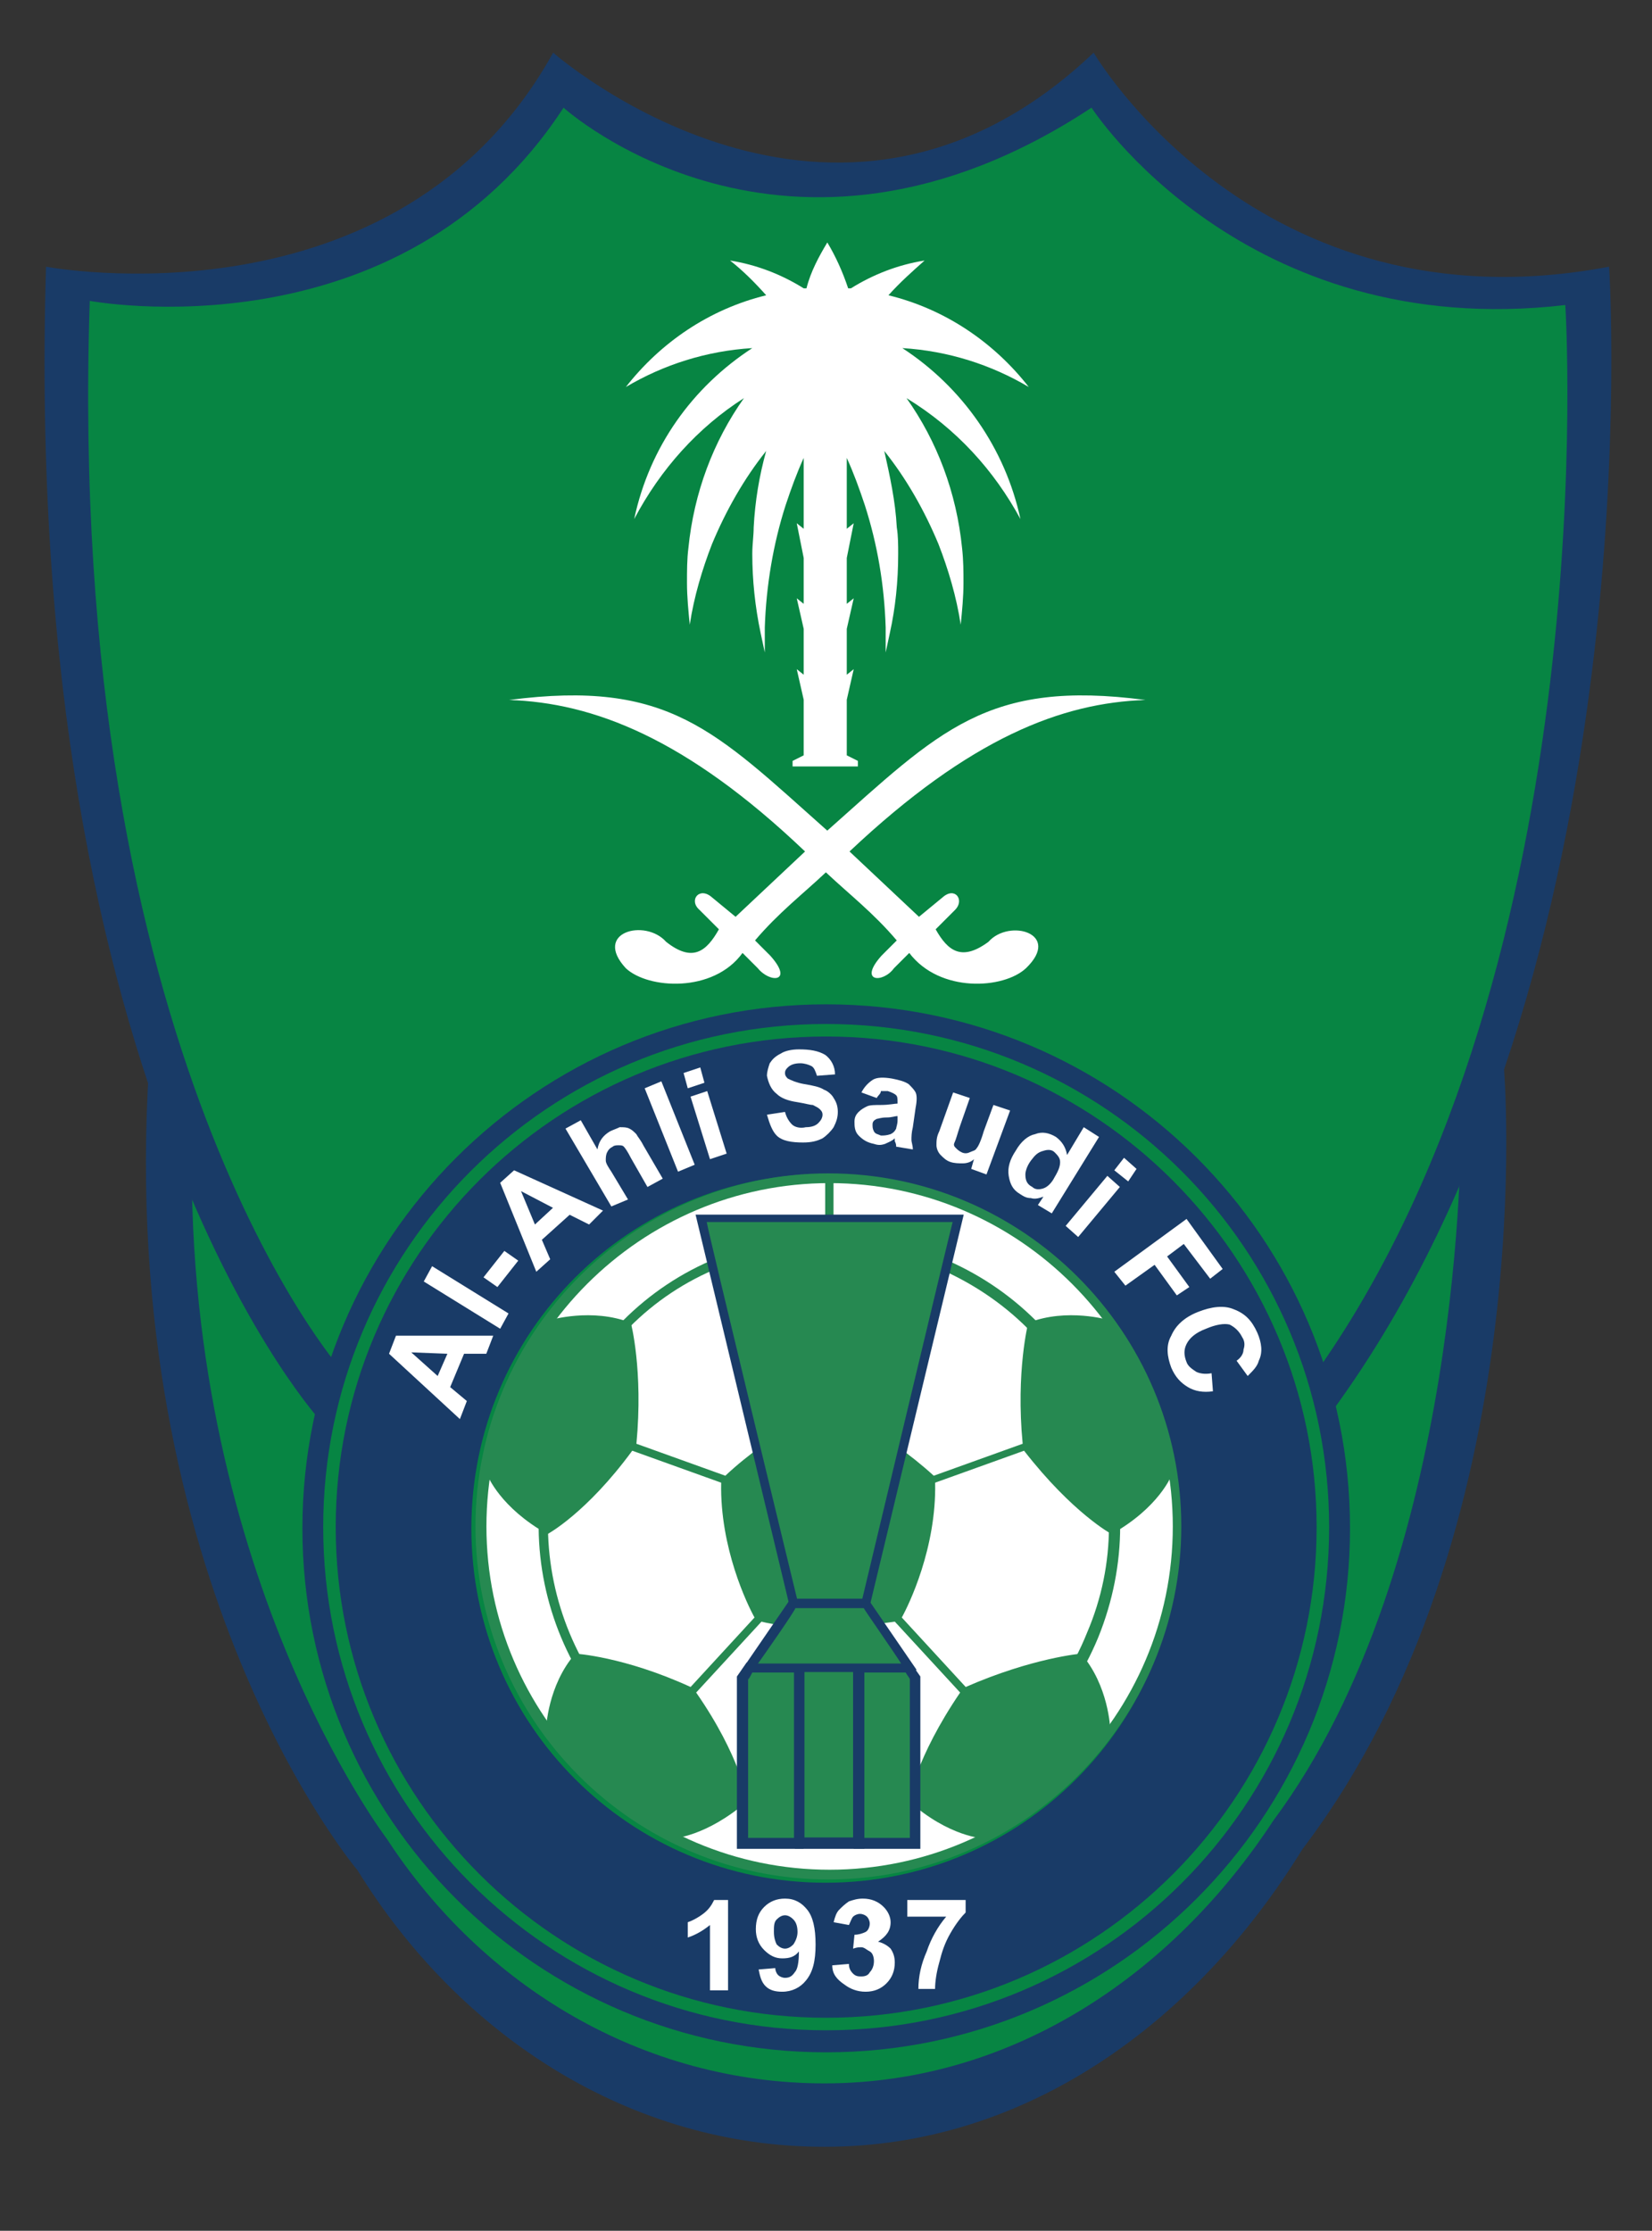<?xml version="1.0" encoding="utf-8"?>
<!-- Generator: Adobe Illustrator 27.0.0, SVG Export Plug-In . SVG Version: 6.00 Build 0)  -->
<svg version="1.1"
	 id="svg3406" xmlns:sodipodi="http://sodipodi.sourceforge.net/DTD/sodipodi-0.dtd" xmlns:inkscape="http://www.inkscape.org/namespaces/inkscape" xmlns:svg="http://www.w3.org/2000/svg"
	 xmlns="http://www.w3.org/2000/svg" xmlns:xlink="http://www.w3.org/1999/xlink" x="0px" y="0px" width="118.9px" height="160.5px"
	 viewBox="0 0 118.9 160.5" style="enable-background:new 0 0 118.9 160.5;" xml:space="preserve">
<rect x="0" y="0" width="118.9" height="160.5" fill="#333333" stroke="none"/>
<style type="text/css">
	.st0{fill:#193B67;}
	.st1{fill:#078543;}
	.st2{fill-rule:evenodd;clip-rule:evenodd;fill:#193B67;}
	.st3{fill-rule:evenodd;clip-rule:evenodd;fill:#FFFFFF;}
	.st4{fill-rule:evenodd;clip-rule:evenodd;fill:#078543;}
	.st5{fill-rule:evenodd;clip-rule:evenodd;fill:#268951;}
	.st6{enable-background:new    ;}
	.st7{fill:#FFFFFF;}
</style>
<sodipodi:namedview  bordercolor="#666666" borderopacity="1.0" fit-margin-bottom="0" fit-margin-left="0" fit-margin-right="0" fit-margin-top="0" id="namedview3408" inkscape:current-layer="layer1" inkscape:cx="39.155541" inkscape:cy="63.251258" inkscape:document-units="mm" inkscape:pagecheckerboard="0" inkscape:pageopacity="0.0" inkscape:pageshadow="2" inkscape:window-height="745" inkscape:window-maximized="1" inkscape:window-width="1366" inkscape:window-x="-8" inkscape:window-y="-8" inkscape:zoom="2.8220782" pagecolor="#ffffff" showgrid="false" units="px">
	</sodipodi:namedview>
<g id="g2979" transform="translate(107.731,620.058)">
	<g id="path2981">
		<path class="st0" d="M-14-487c-7.7,12.5-19.9,21.4-34.4,21.4c-13.9,0-26.2-7.9-33.6-19.9c0,0-17.4-20.5-15-57.9H0.5
			C0.5-543.5,3.4-509.9-14-487"/>
	</g>
</g>
<g id="g2983" transform="translate(106.04,620.694)">
	<g id="path2985">
		<path class="st1" d="M-14.4-489.7c-7.2,11-18.7,18.9-32.3,18.9c-13.1,0-24.6-7-31.5-17.6c0,0-14.9-19.5-14-51.1h91.3
			C-0.9-539.5-0.6-508.2-14.4-489.7"/>
	</g>
</g>
<sodipodi:namedview  bordercolor="#666666" borderopacity="1.0" fit-margin-bottom="0" fit-margin-left="0" fit-margin-right="0" fit-margin-top="0" id="namedview3408" inkscape:current-layer="layer1" inkscape:cx="39.155541" inkscape:cy="63.251258" inkscape:document-units="mm" inkscape:pagecheckerboard="0" inkscape:pageopacity="0.0" inkscape:pageshadow="2" inkscape:window-height="745" inkscape:window-maximized="1" inkscape:window-width="1366" inkscape:window-x="-8" inkscape:window-y="-8" inkscape:zoom="2.8220782" pagecolor="#ffffff" showgrid="false" units="px">
	</sodipodi:namedview>
<g id="g2987" transform="translate(51.913,645.588)">
	<g id="path2989">
		<path class="st0" d="M-28.7-543.2c0,0-21.7-23.2-19.9-83.2c0,0,25.3,4.8,36.5-15.4c0,0,20.2,17.8,38.9,0c0,0,11.8,20.2,37.1,15.4
			c0,0,3.3,50.6-19.9,82.3L-28.7-543.2z"/>
	</g>
</g>
<g id="g2991" transform="translate(38.561,709.247)">
	<g id="path2993">
		<path class="st1" d="M-32.1-687.6c0,0,22.3,4.2,34.1-13.9c0,0,16,14.5,38,0c0,0,10.9,16.9,34.1,14.2c0,0,3,47-17.8,76.6H-14
			C-14-610.7-33.9-633.1-32.1-687.6"/>
	</g>
</g>
<g id="g3003" transform="translate(110.565,637.959)">
	<g id="path3005">
		<path class="st2" d="M-13.4-528c0,20.8-16.9,37.7-37.7,37.7c-20.8,0-37.7-16.9-37.7-37.7c0-20.8,16.9-37.7,37.7-37.7
			C-30.3-565.7-13.4-548.9-13.4-528"/>
	</g>
</g>
<g id="g2999" transform="translate(89.442,671.962)">
	<g id="path3001">
		<path class="st3" d="M-18.3-604.2c-1.9,1.4-2.9,0.7-3.8-0.9l1.4-1.4c0.7-0.7,0-1.7-0.9-0.9l-1.7,1.4c-1.7-1.6-5-4.7-5-4.7
			c8.7-8.2,15.3-10.7,21.3-10.9c-11.4-1.5-14.8,2.2-22.9,9.4c-8.1-7.2-11.4-10.9-22.9-9.4c6,0.2,12.7,2.7,21.3,10.9
			c0,0-3.3,3.1-5,4.7l-1.7-1.4c-0.9-0.8-1.7,0.2-0.9,0.9l1.4,1.4c-0.9,1.6-1.9,2.4-3.8,0.9c-1.5-1.7-5.3-0.7-2.9,1.9
			c1.6,1.5,6.3,1.8,8.4-1.1l1.1,1.1c0.9,1.1,2.6,1,0.9-0.9l-1.1-1.1c1.7-2,3.4-3.3,5.1-4.9h0c1.7,1.6,3.4,2.9,5.1,4.9l-1.1,1.1
			c-1.7,1.9,0.1,2,0.9,0.9l1.1-1.1c2.2,2.9,6.8,2.6,8.4,1.1C-13-604.8-16.8-605.9-18.3-604.2"/>
	</g>
</g>
<g id="g2995" transform="translate(91.445,696.345)">
	<g id="path2997">
		<path class="st3" d="M-18-659c-1.1-5.1-4.2-9.5-8.5-12.3c3.3,0.2,6.4,1.2,9.1,2.8c-2.5-3.2-6-5.6-10.1-6.6
			c0.8-0.9,1.7-1.7,2.6-2.5c-1.9,0.3-3.7,1-5.3,2c-0.1,0-0.1,0-0.2,0c-0.4-1.2-0.9-2.3-1.5-3.3v0c0,0,0,0,0,0c0,0,0,0,0,0v0
			c-0.6,1-1.2,2.1-1.5,3.3c-0.1,0-0.1,0-0.2,0c-1.6-1-3.4-1.7-5.3-2c0.9,0.7,1.8,1.6,2.6,2.5c-4.1,1-7.6,3.4-10.1,6.6
			c2.7-1.6,5.8-2.6,9.1-2.8c-4.3,2.8-7.4,7.1-8.5,12.3c1.9-3.6,4.6-6.6,7.9-8.7c-2.2,3.1-3.6,6.8-4,10.8c-0.1,0.8-0.1,1.6-0.1,2.5
			c0,1,0.1,2,0.2,3c0.3-2,0.9-4,1.6-5.8c1-2.4,2.3-4.7,3.9-6.7c-0.5,1.8-0.8,3.6-0.9,5.5c0,0.6-0.1,1.2-0.1,1.9
			c0,1.9,0.2,3.8,0.6,5.7c0.1,0.5,0.2,0.9,0.3,1.4c0,0,0,0.1,0,0.1c0,0,0-0.1,0-0.1c0-0.2,0-0.3,0-0.5c0-0.4,0-0.9,0-1.3
			c0.1-3,0.6-6,1.5-8.8c0.4-1.2,0.8-2.3,1.3-3.4v5.1l-0.5-0.4l0.5,2.5v3.3l-0.5-0.4l0.5,2.2v3.3l-0.5-0.4l0.5,2.2v4l-0.8,0.4v0.4
			h4.7v-0.4l-0.8-0.4v-4l0.5-2.2l-0.5,0.4v-3.3l0.5-2.2l-0.5,0.4v-3.3l0.5-2.5l-0.5,0.4v-5.1c0.5,1.1,0.9,2.2,1.3,3.4
			c0.9,2.8,1.4,5.7,1.5,8.8c0,0.4,0,0.9,0,1.3c0,0.2,0,0.3,0,0.5c0,0,0,0.1,0,0.1c0,0,0-0.1,0-0.1c0.1-0.5,0.2-0.9,0.3-1.4
			c0.4-1.8,0.6-3.7,0.6-5.7c0-0.6,0-1.3-0.1-1.9c-0.1-1.9-0.5-3.7-0.9-5.5c1.6,2,2.9,4.3,3.9,6.7c0.7,1.8,1.3,3.8,1.6,5.8
			c0.1-1,0.2-2,0.2-3c0-0.8,0-1.6-0.1-2.5c-0.4-4-1.8-7.7-4-10.8C-22.6-665.5-19.9-662.5-18-659"/>
	</g>
</g>
<g id="g3065">
	<g id="g3071" transform="translate(80.762,665.874)">
		<g id="path3073">
			<path class="st1" d="M-21.3-591.3c-19.5,0-35.3,15.8-35.3,35.3c0,19.5,15.8,35.3,35.3,35.3S14-536.5,14-556
				C14-575.4-1.8-591.3-21.3-591.3 M-21.3-519.8c-20,0-36.2-16.2-36.2-36.2c0-20,16.2-36.2,36.2-36.2s36.2,16.2,36.2,36.2
				C14.9-536-1.3-519.8-21.3-519.8"/>
		</g>
	</g>
	<g id="g3075" transform="translate(100.926,637.959)">
		<g id="path3077">
			<path class="st4" d="M-16-528c0,14.1-11.4,25.5-25.5,25.5c-14.1,0-25.5-11.4-25.5-25.5s11.4-25.5,25.5-25.5
				C-27.4-553.5-16-542.1-16-528"/>
		</g>
	</g>
	<g id="g3079" transform="translate(60.822,638.022)">
		<g id="path3081">
			<path class="st5" d="M-26.6-528.2c0,14,11.4,25.4,25.4,25.4c14,0,25.4-11.4,25.4-25.4c0-14-11.4-25.4-25.4-25.4
				C-15.2-553.6-26.6-542.2-26.6-528.2"/>
		</g>
	</g>
	<g id="g3083" transform="translate(61.41,638.022)">
		<g id="path3085">
			<path class="st3" d="M-26.4-528.2c0-13.6,11.1-24.7,24.7-24.7c13.6,0,24.7,11.1,24.7,24.7c0,13.6-11.1,24.7-24.7,24.7
				C-15.3-503.5-26.4-514.6-26.4-528.2"/>
		</g>
	</g>
	<g id="g3087" transform="translate(74.548,653.296)">
		<g id="path3089">
			<path class="st5" d="M-22.9-562.8c-5.2,2.1-9.2,6.2-11.3,11.3c-4.4,10.7,0.7,22.9,11.4,27.3c5.2,2.1,10.8,2.1,16,0
				c5.2-2.1,9.2-6.2,11.3-11.3c2.1-5.2,2.1-10.8,0-16c-2.1-5.2-6.2-9.2-11.3-11.3C-12.1-564.9-17.8-564.9-22.9-562.8"/>
		</g>
	</g>
	<g id="g3091" transform="translate(74.84,623.267)">
		<g id="path3093">
			<path class="st3" d="M-22.9-494.8c-10.3-4.3-15.2-16.1-11-26.4c2.1-5,5.9-8.9,10.9-10.9c5-2.1,10.5-2.1,15.5,0
				c5,2.1,8.9,5.9,10.9,10.9c2.1,5,2.1,10.5,0,15.4c-2,5-5.9,8.8-10.9,10.9C-12.4-492.7-17.9-492.7-22.9-494.8"/>
		</g>
	</g>
	<g id="g3095" transform="translate(80.691,654.283)">
		<g id="path3097">
			<path class="st5" d="M-21.3-565h0.6l0-4.5h-0.6V-565z"/>
		</g>
	</g>
	<g id="g3099" transform="translate(97.005,637.575)">
		<g id="path3101">
			<path class="st5" d="M-17-527.2c3.4-1.9,4.3-4.2,4.3-4.2c-0.8-5.4-1.6-7.1-4.5-11.2c0,0-3-0.9-5.8,0.2c0,0-0.9,3.5-0.4,8.7
				l-6.4,2.3c-3.5-3.2-7.5-5-7.5-5s-4.1,1.8-7.5,5l-6.4-2.3c0.5-5.3-0.4-8.7-0.4-8.7c-2.8-1.1-5.8-0.2-5.8-0.2
				c-2.9,4.1-3.7,5.8-4.5,11.2c0,0,0.9,2.3,4.3,4.2c0,0,2.8-1.5,6.1-6l6.4,2.3c-0.1,4.7,1.9,8.8,2.4,9.7l-4.6,5
				c-4.8-2.2-8.3-2.4-8.3-2.4c-2,2.3-2.1,5.4-2.1,5.4c2.8,4,4.8,5.5,9.1,7.9c0,0,2.4-0.1,5.4-2.7c0,0-0.5-3.2-3.7-7.8l4.7-5.1
				c0.8,0.2,2.7,0.5,4.8,0.5c2.1-0.1,4-0.4,4.8-0.5l4.7,5.1c-3.2,4.7-3.7,7.8-3.7,7.8c2.9,2.6,5.4,2.7,5.4,2.7
				c4.3-2.4,6.4-3.9,9.1-7.9c0,0-0.1-3.1-2.1-5.4c0,0-3.5,0.3-8.3,2.4l-4.6-5c0.5-0.9,2.5-5,2.4-9.7l6.4-2.3
				C-19.8-528.7-17-527.2-17-527.2"/>
		</g>
	</g>
	<g id="g3103" transform="translate(79.238,630.319)">
		<g id="path3105">
			<path class="st2" d="M-21.7-510.7h-3.8l-0.7,1v12.4h4.8v-13.4H-21.7z"/>
		</g>
	</g>
	<g id="g3107" transform="translate(78.945,629.732)">
		<g id="path3109">
			<path class="st5" d="M-21.8-509.4v11.9h-3.3v-11.4c0.1-0.1,0.2-0.3,0.3-0.5H-21.8z"/>
		</g>
	</g>
	<g id="g3111" transform="translate(85.44,630.319)">
		<g id="path3113">
			<path class="st2" d="M-20.1-510.7H-24v13.4h4.8v-12.4l-0.7-1H-20.1z"/>
		</g>
	</g>
	<g id="g3115" transform="translate(85.284,629.732)">
		<g id="path3117">
			<path class="st5" d="M-20.1-509.4c0.1,0.2,0.3,0.4,0.3,0.5v11.4h-3.3v-11.9H-20.1z"/>
		</g>
	</g>
	<g id="g3119" transform="translate(82.612,630.319)">
		<g id="path3121">
			<path class="st2" d="M-20.8-510.7h-4.6v13.4h5v-13.4H-20.8z"/>
		</g>
	</g>
	<g id="path3123">
		<path class="st5" d="M61.4,132.2h-3.5v-11.9h3.5V132.2z"/>
	</g>
	<g id="g3125" transform="translate(82.98,633.855)">
		<g id="path3127">
			<path class="st2" d="M-20.7-518.8h-5.4l-3.5,5.1H-17l-3.5-5.1H-20.7z"/>
		</g>
	</g>
	<g id="g3129" transform="translate(82.856,633.386)">
		<g id="path3131">
			<path class="st5" d="M-20.7-517.7c0.1,0.2,2.2,3.2,2.7,4h-10.3c0.5-0.7,2.6-3.7,2.7-4H-20.7z"/>
		</g>
	</g>
	<g id="g3133" transform="translate(88.263,655.791)">
		<g id="path3135">
			<path class="st2" d="M-19.3-568.4h-18.9l6.8,28.3h5.7l6.8-28.3H-19.3z"/>
		</g>
	</g>
	<g id="g3137" transform="translate(87.965,655.322)">
		<g id="path3139">
			<path class="st5" d="M-19.4-567.4c-0.2,0.7-6.4,26.7-6.5,27.1h-4.7c-0.1-0.4-6.4-26.4-6.5-27.1H-19.4z"/>
		</g>
	</g>
</g>
<g class="st6">
	<path class="st7" d="M35.5,96.1l-0.5,1.3l-1.6,0l-1,2.4l1.2,1l-0.5,1.3L28,97.4l0.5-1.3L35.5,96.1z M32.2,97.4l-2.6-0.1l1.9,1.7
		L32.2,97.4z"/>
</g>
<g class="st6">
	<path class="st7" d="M36,95.6l-5.5-3.4l0.6-1.1l5.5,3.4L36,95.6z"/>
</g>
<g class="st6">
	<path class="st7" d="M35.8,92.6l-1-0.7l1.5-1.9l1,0.7L35.8,92.6z"/>
</g>
<g class="st6">
	<path class="st7" d="M43.4,87.1l-1,1l-1.4-0.7L39,89.2l0.6,1.4l-1,0.9L36,85.1l1-0.9L43.4,87.1z M39.8,86.9l-2.3-1.2l1,2.4
		L39.8,86.9z"/>
</g>
<g class="st6">
	<path class="st7" d="M41.8,80.6l1.2,2.1c0.1-0.6,0.4-1,0.9-1.3c0.2-0.1,0.5-0.2,0.7-0.3c0.3,0,0.5,0,0.7,0.1
		c0.2,0.1,0.3,0.2,0.5,0.4c0.1,0.2,0.3,0.4,0.5,0.8l1.4,2.4l-1.1,0.6l-1.2-2.1c-0.2-0.4-0.4-0.7-0.5-0.8s-0.2-0.1-0.4-0.1
		c-0.1,0-0.3,0-0.4,0.1c-0.2,0.1-0.3,0.2-0.4,0.4c-0.1,0.2-0.1,0.4-0.1,0.6c0,0.2,0.2,0.5,0.4,0.8l1.2,2L44,86.8l-3.3-5.6L41.8,80.6
		z"/>
</g>
<g class="st6">
	<path class="st7" d="M48.8,84.3l-2.4-6l1.2-0.5l2.4,6L48.8,84.3z"/>
</g>
<g class="st6">
	<path class="st7" d="M49.5,78.3l-0.3-1.1l1.2-0.4l0.3,1.1L49.5,78.3z M51.1,83.4l-1.4-4.5l1.2-0.4l1.4,4.5L51.1,83.4z"/>
</g>
<g class="st6">
	<path class="st7" d="M55.2,80.2l1.3-0.2c0.1,0.4,0.3,0.7,0.5,0.9s0.6,0.3,1,0.2c0.4,0,0.7-0.1,0.9-0.3c0.2-0.2,0.3-0.4,0.3-0.6
		c0-0.2-0.1-0.3-0.2-0.4c-0.1-0.1-0.3-0.2-0.5-0.3c-0.2,0-0.5-0.1-1.1-0.2c-0.7-0.1-1.2-0.3-1.5-0.6c-0.4-0.3-0.6-0.8-0.7-1.3
		c0-0.3,0.1-0.6,0.2-0.9c0.2-0.3,0.4-0.5,0.8-0.7c0.3-0.2,0.8-0.3,1.3-0.3c0.8,0,1.4,0.1,1.9,0.4c0.4,0.3,0.7,0.8,0.7,1.4l-1.3,0.1
		c-0.1-0.3-0.2-0.6-0.4-0.7s-0.5-0.2-0.8-0.2c-0.4,0-0.7,0.1-0.9,0.3c-0.1,0.1-0.2,0.2-0.2,0.4c0,0.2,0.1,0.3,0.2,0.4
		c0.2,0.1,0.6,0.3,1.2,0.4c0.6,0.1,1.1,0.2,1.4,0.4c0.3,0.1,0.6,0.4,0.7,0.6c0.2,0.3,0.3,0.6,0.3,1c0,0.4-0.1,0.7-0.3,1.1
		c-0.2,0.3-0.5,0.6-0.8,0.8c-0.4,0.2-0.8,0.3-1.4,0.3c-0.8,0-1.5-0.1-1.9-0.5C55.6,81.4,55.4,80.9,55.2,80.2z"/>
</g>
<g class="st6">
	<path class="st7" d="M63.1,79L62,78.6c0.2-0.4,0.5-0.7,0.8-0.9c0.3-0.2,0.8-0.2,1.4-0.1c0.5,0.1,0.9,0.2,1.2,0.4
		c0.2,0.2,0.4,0.4,0.5,0.6s0.1,0.6,0,1.1l-0.2,1.4c-0.1,0.4-0.1,0.7-0.1,0.9c0,0.2,0.1,0.4,0.1,0.7l-1.2-0.2c0-0.1,0-0.2-0.1-0.4
		c0-0.1,0-0.1,0-0.2c-0.2,0.2-0.5,0.3-0.7,0.4c-0.3,0.1-0.5,0.1-0.8,0c-0.5-0.1-0.8-0.3-1.1-0.6s-0.3-0.7-0.3-1
		c0-0.3,0.1-0.5,0.3-0.7s0.4-0.3,0.6-0.4c0.2-0.1,0.6-0.1,1-0.1c0.6,0,1-0.1,1.2-0.1l0-0.1c0-0.2,0-0.4-0.1-0.5
		c-0.1-0.1-0.3-0.2-0.6-0.3c-0.2,0-0.4,0-0.5,0C63.4,78.7,63.2,78.8,63.1,79z M64.6,80.3c-0.2,0-0.4,0.1-0.8,0.1
		c-0.4,0-0.6,0.1-0.7,0.1c-0.2,0.1-0.3,0.2-0.3,0.4c0,0.2,0,0.3,0.1,0.5s0.3,0.2,0.5,0.3c0.2,0,0.4,0,0.7-0.1
		c0.2-0.1,0.3-0.2,0.4-0.4c0-0.1,0.1-0.3,0.1-0.6L64.6,80.3z"/>
</g>
<g class="st6">
	<path class="st7" d="M69.9,84.1l0.2-0.7c-0.2,0.2-0.5,0.3-0.8,0.3c-0.3,0-0.6,0-0.9-0.1c-0.3-0.1-0.5-0.3-0.7-0.5
		c-0.2-0.2-0.3-0.5-0.3-0.7c0-0.3,0-0.6,0.2-1l1-2.8l1.2,0.4l-0.7,2c-0.2,0.6-0.3,1-0.4,1.2s0,0.3,0.1,0.4c0.1,0.1,0.2,0.2,0.4,0.3
		c0.2,0.1,0.4,0.1,0.6,0c0.2-0.1,0.4-0.1,0.5-0.3c0.1-0.1,0.3-0.5,0.5-1.2l0.7-1.9l1.2,0.4L71,84.5L69.9,84.1z"/>
</g>
<g class="st6">
	<path class="st7" d="M75.7,87.3l-1-0.6l0.4-0.6c-0.3,0.1-0.6,0.2-0.9,0.1c-0.3,0-0.5-0.1-0.8-0.3c-0.5-0.3-0.7-0.7-0.8-1.3
		c-0.1-0.6,0.1-1.2,0.5-1.8c0.4-0.7,0.9-1.1,1.4-1.2c0.5-0.2,1-0.1,1.5,0.2c0.4,0.3,0.7,0.7,0.8,1.3l1.2-2l1.1,0.7L75.7,87.3z
		 M74.2,83.5c-0.3,0.4-0.4,0.8-0.4,1c0,0.4,0.1,0.7,0.5,0.9c0.2,0.2,0.5,0.2,0.8,0.1c0.3-0.1,0.6-0.4,0.8-0.8
		c0.3-0.5,0.4-0.8,0.4-1.1c0-0.3-0.2-0.5-0.4-0.7c-0.2-0.2-0.5-0.2-0.8-0.1C74.7,82.9,74.5,83.1,74.2,83.5z"/>
</g>
<g class="st6">
	<path class="st7" d="M76.7,88.2l3-3.6l0.9,0.8l-3,3.6L76.7,88.2z M80.2,84.2l0.7-0.9l0.9,0.8L81.2,85L80.2,84.2z"/>
</g>
<g class="st6">
	<path class="st7" d="M80.2,91.5l5.2-3.8l2.6,3.6l-0.9,0.7l-1.9-2.5l-1.2,0.9l1.6,2.2l-0.9,0.6l-1.6-2.2L81,92.5L80.2,91.5z"/>
</g>
<g class="st6">
	<path class="st7" d="M87.2,98.8l0.1,1.3c-0.7,0.1-1.3,0-1.8-0.3c-0.5-0.3-0.9-0.7-1.2-1.4c-0.3-0.8-0.4-1.6,0-2.3
		c0.3-0.7,0.9-1.3,1.9-1.7c1-0.4,1.9-0.5,2.6-0.2c0.8,0.3,1.3,0.8,1.7,1.7c0.3,0.7,0.4,1.4,0.1,2c-0.1,0.4-0.4,0.7-0.8,1.1L89,97.9
		c0.3-0.2,0.5-0.5,0.5-0.8c0.1-0.3,0.1-0.6-0.1-0.9c-0.2-0.4-0.5-0.7-0.9-0.9c-0.4-0.1-1,0-1.7,0.3c-0.8,0.3-1.2,0.7-1.4,1.1
		c-0.2,0.4-0.2,0.8,0,1.3c0.1,0.3,0.4,0.5,0.7,0.7C86.3,98.8,86.7,98.9,87.2,98.8z"/>
</g>
<g class="st6">
	<path class="st7" d="M52.3,143.2h-1.2v-4.7c-0.5,0.4-1,0.7-1.6,0.9v-1.1c0.3-0.1,0.7-0.3,1.1-0.6s0.6-0.6,0.8-1h1V143.2z"/>
</g>
<g class="st6">
	<path class="st7" d="M54.6,141.7l1.2-0.1c0,0.2,0.1,0.4,0.2,0.5c0.1,0.1,0.3,0.2,0.5,0.2c0.3,0,0.5-0.1,0.7-0.4
		c0.2-0.2,0.3-0.7,0.3-1.5c-0.3,0.4-0.7,0.5-1.2,0.5c-0.5,0-0.9-0.2-1.3-0.6c-0.4-0.4-0.6-0.9-0.6-1.5c0-0.7,0.2-1.2,0.6-1.6
		c0.4-0.4,0.9-0.6,1.5-0.6c0.7,0,1.2,0.3,1.6,0.8s0.6,1.3,0.6,2.5c0,1.2-0.2,2-0.7,2.6c-0.4,0.5-1,0.8-1.7,0.8
		c-0.5,0-0.9-0.1-1.2-0.4S54.7,142.2,54.6,141.7z M57.4,139c0-0.4-0.1-0.7-0.3-0.9s-0.4-0.3-0.6-0.3c-0.2,0-0.4,0.1-0.6,0.3
		c-0.2,0.2-0.2,0.5-0.2,0.9c0,0.4,0.1,0.7,0.2,0.9c0.2,0.2,0.4,0.3,0.6,0.3c0.2,0,0.4-0.1,0.6-0.3C57.3,139.6,57.4,139.3,57.4,139z"
		/>
</g>
<g class="st6">
	<path class="st7" d="M59.9,141.4l1.2-0.1c0,0.3,0.1,0.5,0.3,0.7s0.4,0.2,0.6,0.2c0.3,0,0.5-0.1,0.6-0.3c0.2-0.2,0.3-0.5,0.3-0.8
		c0-0.3-0.1-0.6-0.3-0.7s-0.4-0.3-0.6-0.3c-0.2,0-0.3,0-0.6,0.1l0.1-1c0.3,0,0.6-0.1,0.8-0.2s0.3-0.4,0.3-0.6c0-0.2-0.1-0.4-0.2-0.5
		c-0.1-0.1-0.3-0.2-0.5-0.2c-0.2,0-0.4,0.1-0.5,0.2s-0.2,0.4-0.3,0.6l-1.1-0.2c0.1-0.4,0.2-0.7,0.4-0.9c0.2-0.2,0.4-0.4,0.7-0.6
		c0.3-0.1,0.6-0.2,1-0.2c0.6,0,1.1,0.2,1.5,0.6c0.3,0.3,0.5,0.7,0.5,1.1c0,0.6-0.3,1-0.9,1.4c0.4,0.1,0.7,0.3,0.9,0.5
		c0.2,0.3,0.3,0.6,0.3,1c0,0.6-0.2,1.1-0.6,1.5s-0.9,0.6-1.5,0.6c-0.6,0-1.1-0.2-1.5-0.5C60.2,142.4,59.9,142,59.9,141.4z"/>
</g>
<g class="st6">
	<path class="st7" d="M65.3,137.9v-1.2h4.2v0.9c-0.3,0.3-0.7,0.8-1.1,1.5s-0.6,1.3-0.8,2.1c-0.2,0.7-0.3,1.4-0.3,1.9h-1.2
		c0-0.9,0.2-1.8,0.6-2.7c0.3-0.9,0.8-1.8,1.4-2.5H65.3z"/>
</g>
</svg>
